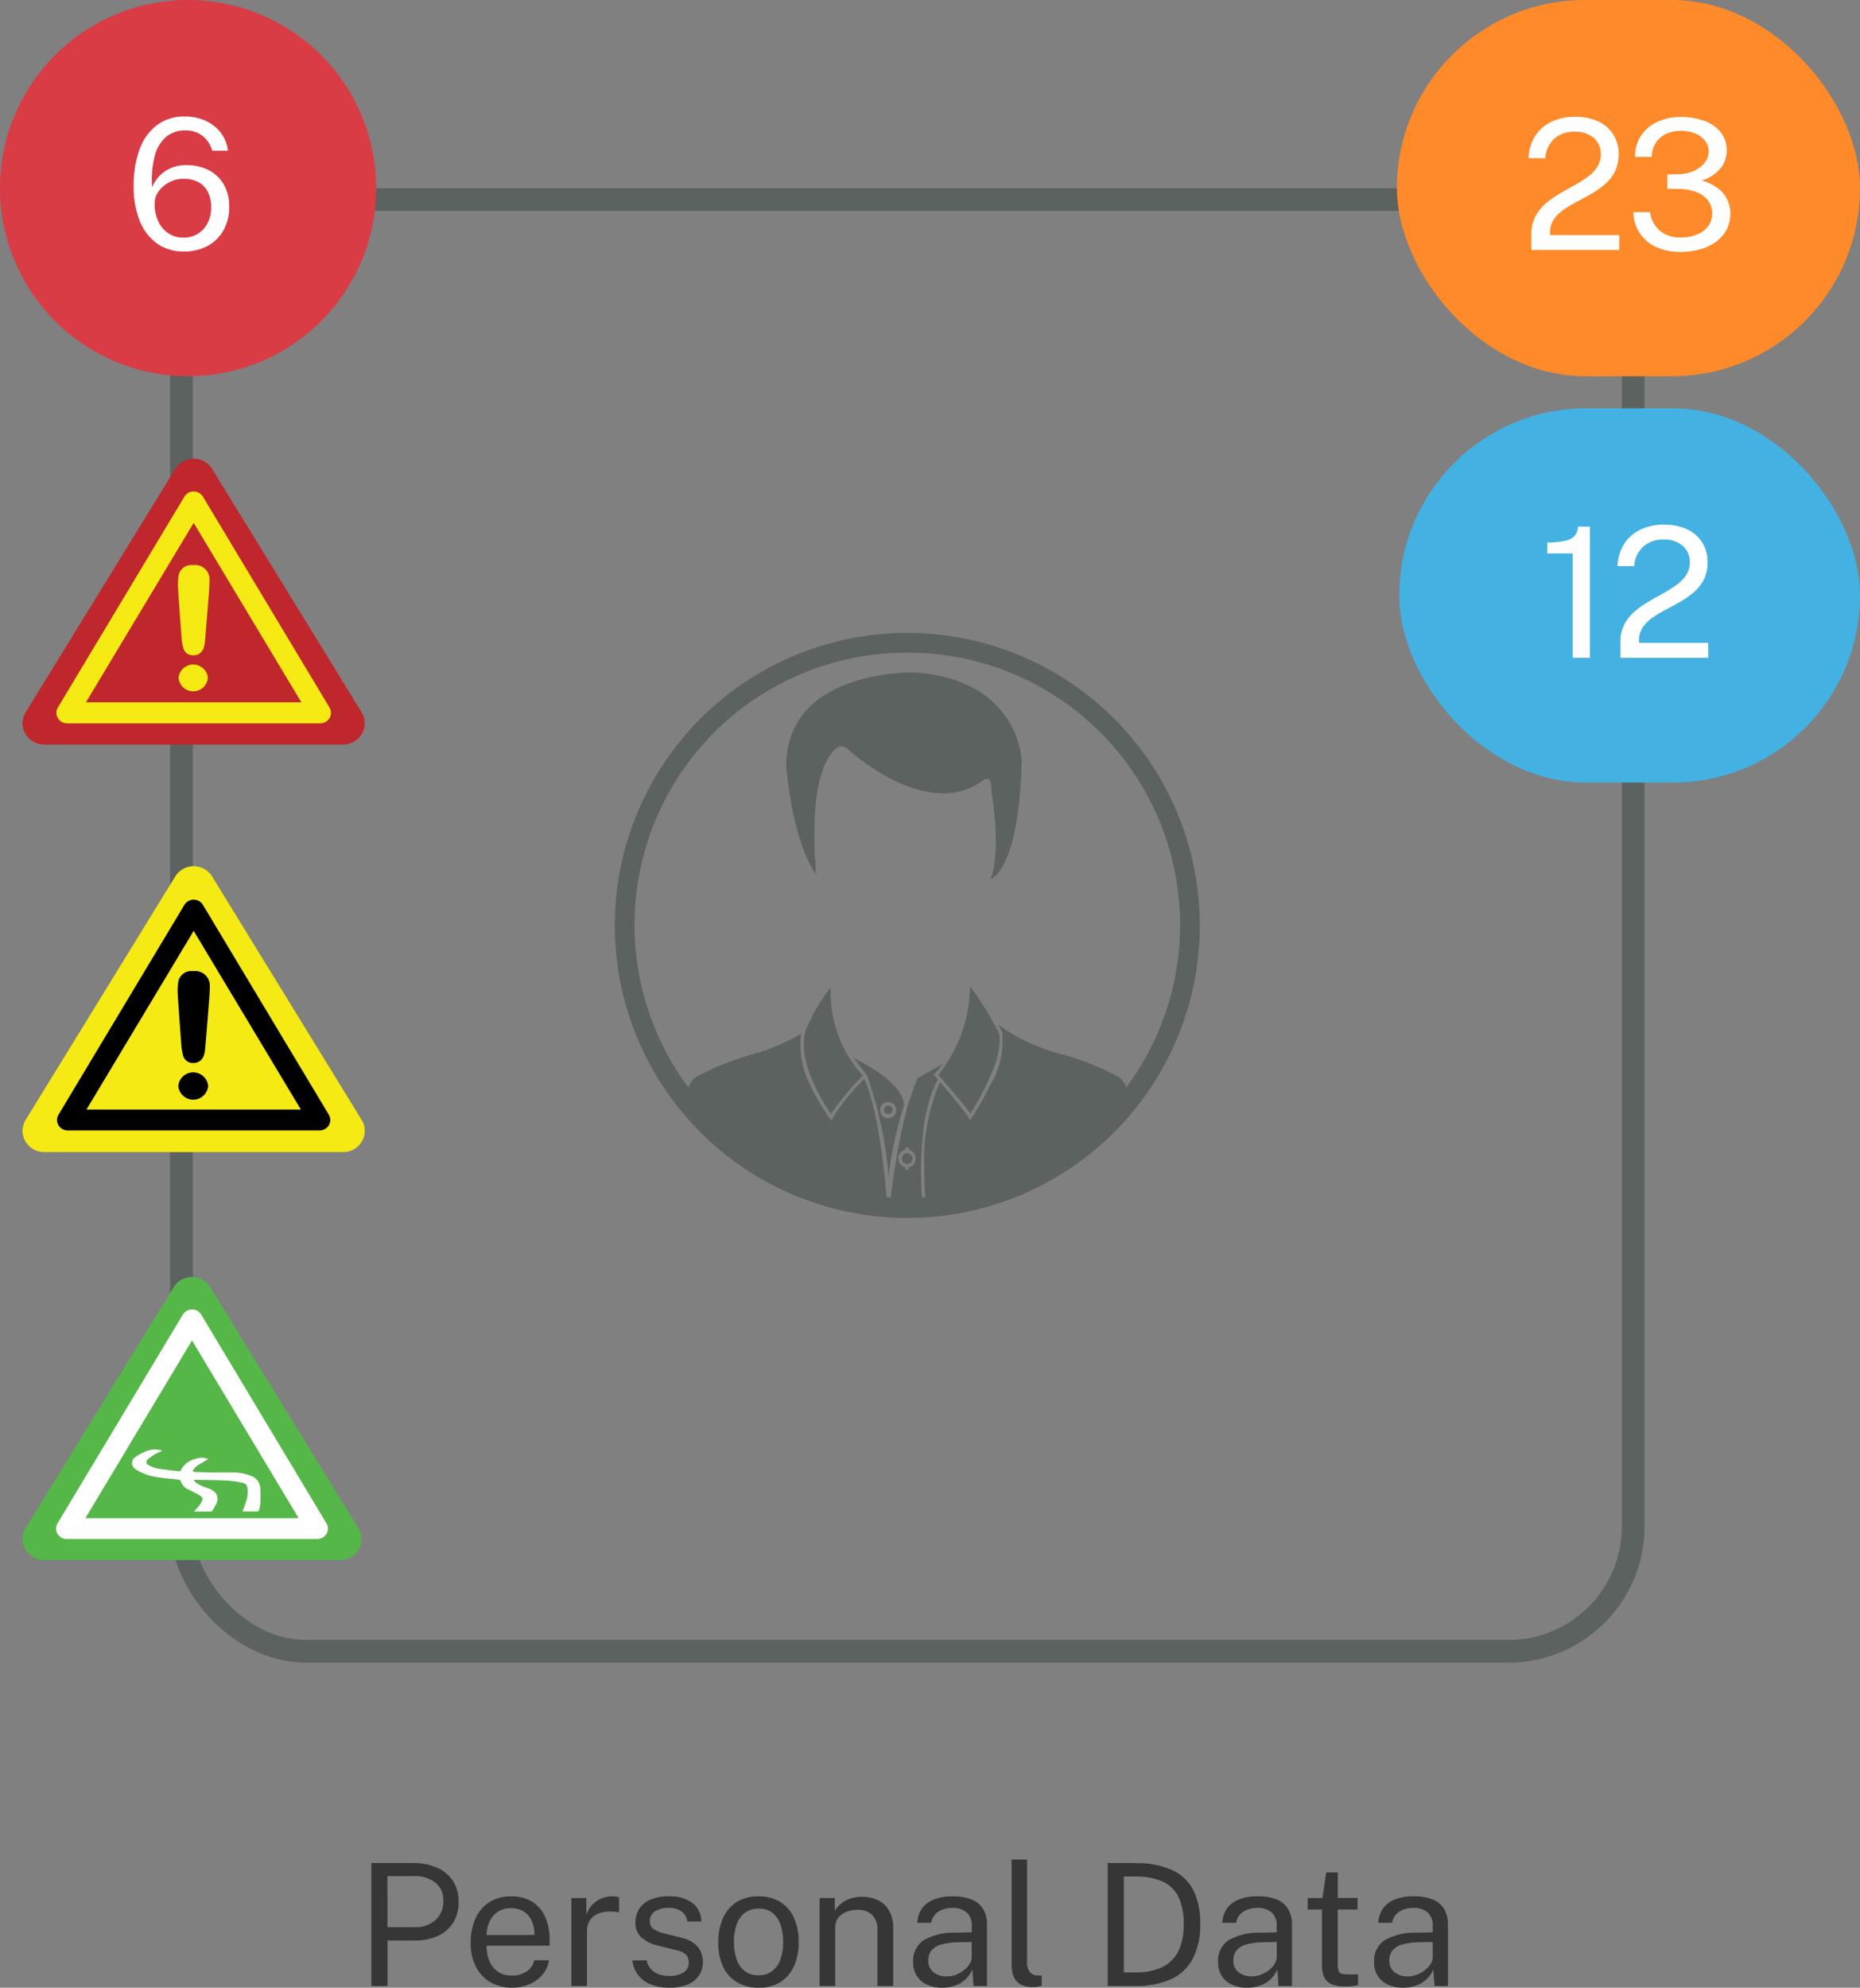 <svg xmlns="http://www.w3.org/2000/svg" xmlns:xlink="http://www.w3.org/1999/xlink" width="164.001" height="175.257" viewBox="0 0 164.001 175.257">
  <rect x="0" y="0" width="164.001" height="175.257" fill="#808080" stroke="none"/>
  <defs>
    <clipPath id="clip-path">
      <rect id="Rectangle_23283" data-name="Rectangle 23283" width="11.347" height="5.481" fill="none"/>
    </clipPath>
  </defs>
  <g id="personal-data-141024" transform="translate(-1020 -374)">
    <g id="Group_114777" data-name="Group 114777" transform="translate(606.075 -1478.572)">
      <g id="Group_114776" data-name="Group 114776">
        <g id="Rectangle_2046" data-name="Rectangle 2046" transform="translate(428.926 1869.17)" fill="none" stroke="#5c6260" stroke-width="2">
          <rect width="130" height="130" rx="12" stroke="none"/>
          <rect x="1" y="1" width="128" height="128" rx="11" fill="none"/>
        </g>
        <path id="Path_133175" data-name="Path 133175" d="M-47.254,0V-10.845h3.667a5.2,5.2,0,0,1,2.07.39A3.224,3.224,0,0,1-40.087-9.3a3.265,3.265,0,0,1,.521,1.883,3.382,3.382,0,0,1-.484,1.845A3.074,3.074,0,0,1-41.4-4.41a4.74,4.74,0,0,1-2,.4h-2.43V0Zm1.417-5.183h2.408a2.623,2.623,0,0,0,1.815-.622,2.157,2.157,0,0,0,.7-1.695,1.937,1.937,0,0,0-.72-1.635A2.96,2.96,0,0,0-43.5-9.69h-2.34ZM-34.841.15a3.765,3.765,0,0,1-1.9-.473,3.284,3.284,0,0,1-1.29-1.358A4.509,4.509,0,0,1-38.5-3.8a5.131,5.131,0,0,1,.42-2.145,3.3,3.3,0,0,1,1.219-1.44,3.461,3.461,0,0,1,1.924-.517,3.434,3.434,0,0,1,1.853.472A3,3,0,0,1-31.935-6.1a4.851,4.851,0,0,1,.394,2.036v.51H-37.1a3.488,3.488,0,0,0,.244,1.331,2.12,2.12,0,0,0,.739.949,2.107,2.107,0,0,0,1.252.352,2.312,2.312,0,0,0,1.279-.345,1.55,1.55,0,0,0,.686-1h1.305A2.57,2.57,0,0,1-32.22-.937,3.146,3.146,0,0,1-33.4-.124,3.861,3.861,0,0,1-34.841.15Zm-2.25-4.643h4.215A3.084,3.084,0,0,0-33.1-5.7a1.869,1.869,0,0,0-.686-.848,2.027,2.027,0,0,0-1.159-.311,2,2,0,0,0-1.208.349,2.109,2.109,0,0,0-.712.892A2.733,2.733,0,0,0-37.091-4.493ZM-29.621,0V-7.755h1.32v1.492a2.478,2.478,0,0,1,.547-.919,2.289,2.289,0,0,1,.806-.544,2.53,2.53,0,0,1,.941-.18,2.5,2.5,0,0,1,.337.023.7.7,0,0,1,.255.075v1.342a.919.919,0,0,0-.289-.071,2.881,2.881,0,0,0-.3-.019,3.182,3.182,0,0,0-.87.056,1.98,1.98,0,0,0-.712.3,1.475,1.475,0,0,0-.484.551,1.788,1.788,0,0,0-.176.829V0Zm8.6.15a4.384,4.384,0,0,1-1.5-.251,2.685,2.685,0,0,1-1.151-.788,2.591,2.591,0,0,1-.57-1.369h1.26a1.6,1.6,0,0,0,.375.761,1.745,1.745,0,0,0,.686.457,2.527,2.527,0,0,0,.9.154,2.415,2.415,0,0,0,1.267-.292.981.981,0,0,0,.48-.9.943.943,0,0,0-.251-.686,1.545,1.545,0,0,0-.784-.379l-1.6-.4a3.521,3.521,0,0,1-1.5-.705,1.7,1.7,0,0,1-.566-1.343,2.183,2.183,0,0,1,.33-1.2,2.227,2.227,0,0,1,.986-.818,3.942,3.942,0,0,1,1.639-.3,3.372,3.372,0,0,1,2.04.566,2.023,2.023,0,0,1,.81,1.661h-1.23a1.289,1.289,0,0,0-.495-.881,1.812,1.812,0,0,0-1.14-.326,2.219,2.219,0,0,0-1.2.3,1.01,1.01,0,0,0-.469.919.752.752,0,0,0,.334.649,2.917,2.917,0,0,0,.971.394l1.56.39a3.023,3.023,0,0,1,.885.375,2.059,2.059,0,0,1,.555.518,1.9,1.9,0,0,1,.289.6,2.232,2.232,0,0,1,.086.6,2.114,2.114,0,0,1-.353,1.226,2.262,2.262,0,0,1-1.02.8A4.147,4.147,0,0,1-21.019.15Zm7.905,0a3.676,3.676,0,0,1-1.871-.461,3.112,3.112,0,0,1-1.241-1.354,4.879,4.879,0,0,1-.442-2.183,5.139,5.139,0,0,1,.413-2.13A3.2,3.2,0,0,1-15.049-7.4a3.544,3.544,0,0,1,1.943-.506,3.569,3.569,0,0,1,1.86.469A3.143,3.143,0,0,1-10.02-6.06a5.052,5.052,0,0,1,.439,2.213,5.037,5.037,0,0,1-.405,2.085A3.187,3.187,0,0,1-11.175-.356,3.5,3.5,0,0,1-13.114.15Zm.007-1.095a1.922,1.922,0,0,0,1.17-.353A2.175,2.175,0,0,0-11.2-2.31a4.4,4.4,0,0,0,.251-1.567,4.718,4.718,0,0,0-.221-1.5,2.251,2.251,0,0,0-.694-1.054,1.881,1.881,0,0,0-1.238-.39,2,2,0,0,0-1.193.349,2.13,2.13,0,0,0-.739,1.009,4.453,4.453,0,0,0-.251,1.583,4.7,4.7,0,0,0,.221,1.485,2.213,2.213,0,0,0,.7,1.057A1.939,1.939,0,0,0-13.106-.945ZM-7.736,0V-7.755h1.343V-6.63a2.379,2.379,0,0,1,.521-.607,2.593,2.593,0,0,1,.81-.457,3.218,3.218,0,0,1,1.1-.173,3.127,3.127,0,0,1,1.354.293,2.271,2.271,0,0,1,.99.911A3.063,3.063,0,0,1-1.249-5.07V0H-2.636V-4.935a1.745,1.745,0,0,0-.476-1.346A1.749,1.749,0,0,0-4.346-6.72a2.817,2.817,0,0,0-.983.169,1.72,1.72,0,0,0-.743.51,1.294,1.294,0,0,0-.285.859V0ZM3.071.15A3.132,3.132,0,0,1,1.74-.116a2.1,2.1,0,0,1-.9-.769A2.183,2.183,0,0,1,.514-2.1a2.185,2.185,0,0,1,.9-1.92A5.356,5.356,0,0,1,4.3-4.7l1.38-.037V-5.34a1.5,1.5,0,0,0-.427-1.129,1.83,1.83,0,0,0-1.32-.416,2.287,2.287,0,0,0-1.178.315,1.441,1.441,0,0,0-.653,1H.881A2.364,2.364,0,0,1,1.3-6.844a2.329,2.329,0,0,1,1.069-.791A4.457,4.457,0,0,1,4-7.905a4.327,4.327,0,0,1,1.684.285,2.076,2.076,0,0,1,1.005.84,2.605,2.605,0,0,1,.334,1.365V0H5.839L5.734-1.455A2.614,2.614,0,0,1,4.6-.2,3.35,3.35,0,0,1,3.071.15Zm.412-1A2.249,2.249,0,0,0,4.267-.99a2.68,2.68,0,0,0,.7-.386,2.161,2.161,0,0,0,.514-.548,1.145,1.145,0,0,0,.195-.626V-3.878l-1.148.023a6.018,6.018,0,0,0-1.485.18,1.752,1.752,0,0,0-.893.517,1.374,1.374,0,0,0-.3.923,1.236,1.236,0,0,0,.457,1.02A1.809,1.809,0,0,0,3.484-.848ZM11.149.1a2.52,2.52,0,0,1-1.016-.173A1.4,1.4,0,0,1,9.54-.54a1.692,1.692,0,0,1-.278-.671A4.231,4.231,0,0,1,9.191-2v-9.15h1.365V-2.13a1.41,1.41,0,0,0,.229.878.851.851,0,0,0,.641.322l.42.008v.9a3.155,3.155,0,0,1-.36.086A1.924,1.924,0,0,1,11.149.1ZM17.666,0V-10.845l.319,0q.266,0,.649,0t.8,0q.412,0,.757.011a7.534,7.534,0,0,1,3.236.649,3.908,3.908,0,0,1,1.822,1.8,6.5,6.5,0,0,1,.581,2.895A6.582,6.582,0,0,1,25.2-2.468,4.084,4.084,0,0,1,23.295-.623,7.426,7.426,0,0,1,20.044,0Zm1.425-1.193h.952a5.822,5.822,0,0,0,2.31-.416,3.037,3.037,0,0,0,1.489-1.354,5.156,5.156,0,0,0,.521-2.505,5.146,5.146,0,0,0-.506-2.483A2.885,2.885,0,0,0,22.4-9.259a6,6,0,0,0-2.3-.394H19.091ZM29.959.15a3.132,3.132,0,0,1-1.331-.266,2.1,2.1,0,0,1-.9-.769A2.183,2.183,0,0,1,27.4-2.1a2.185,2.185,0,0,1,.9-1.92A5.356,5.356,0,0,1,31.189-4.7l1.38-.037V-5.34a1.5,1.5,0,0,0-.427-1.129,1.83,1.83,0,0,0-1.32-.416,2.287,2.287,0,0,0-1.178.315,1.441,1.441,0,0,0-.653,1H27.769a2.364,2.364,0,0,1,.424-1.279,2.329,2.329,0,0,1,1.069-.791,4.457,4.457,0,0,1,1.628-.27,4.327,4.327,0,0,1,1.684.285,2.076,2.076,0,0,1,1.005.84,2.605,2.605,0,0,1,.334,1.365V0H32.726l-.1-1.455A2.614,2.614,0,0,1,31.485-.2,3.35,3.35,0,0,1,29.959.15Zm.413-1a2.249,2.249,0,0,0,.784-.142,2.68,2.68,0,0,0,.705-.386,2.162,2.162,0,0,0,.514-.548,1.145,1.145,0,0,0,.195-.626V-3.878l-1.147.023a6.018,6.018,0,0,0-1.485.18,1.752,1.752,0,0,0-.892.517,1.374,1.374,0,0,0-.3.923,1.236,1.236,0,0,0,.458,1.02A1.809,1.809,0,0,0,30.371-.848ZM38.6.038A2.882,2.882,0,0,1,37.354-.18a1.225,1.225,0,0,1-.619-.645,2.76,2.76,0,0,1-.176-1.05V-6.743H35.3V-7.755h1.3l.338-2.258h1.02v2.25H39.7v1.02H37.954V-1.92a1.564,1.564,0,0,0,.086.6.417.417,0,0,0,.289.244,2.392,2.392,0,0,0,.57.052h.847v.93a2.128,2.128,0,0,1-.431.09A5.707,5.707,0,0,1,38.6.038ZM43.714.15a3.132,3.132,0,0,1-1.331-.266,2.1,2.1,0,0,1-.9-.769A2.183,2.183,0,0,1,41.156-2.1a2.185,2.185,0,0,1,.9-1.92A5.356,5.356,0,0,1,44.944-4.7l1.38-.037V-5.34A1.5,1.5,0,0,0,45.9-6.469a1.83,1.83,0,0,0-1.32-.416A2.287,2.287,0,0,0,43.4-6.57a1.441,1.441,0,0,0-.653,1H41.524a2.365,2.365,0,0,1,.424-1.279,2.329,2.329,0,0,1,1.069-.791,4.457,4.457,0,0,1,1.627-.27,4.327,4.327,0,0,1,1.684.285,2.076,2.076,0,0,1,1.005.84,2.605,2.605,0,0,1,.334,1.365V0H46.481l-.1-1.455A2.614,2.614,0,0,1,45.24-.2,3.35,3.35,0,0,1,43.714.15Zm.412-1A2.249,2.249,0,0,0,44.91-.99a2.68,2.68,0,0,0,.705-.386,2.162,2.162,0,0,0,.514-.548,1.145,1.145,0,0,0,.195-.626V-3.878l-1.147.023a6.018,6.018,0,0,0-1.485.18,1.752,1.752,0,0,0-.892.517,1.374,1.374,0,0,0-.3.923,1.236,1.236,0,0,0,.458,1.02A1.809,1.809,0,0,0,44.126-.848Z" transform="translate(493.926 2027.68)" fill="#363636"/>
        <g id="Group_114791" data-name="Group 114791" transform="translate(-1199.868 847.379)">
          <path id="Path_133167" data-name="Path 133167" d="M17.275,9.854c-.022-.012.641-.621,1.132-.136,0,0,7.029,6.543,11.995,2.791,0,0,.788-.668.728.972,0,0,.911,5.022-.06,7.753,0,0,2.489-.728,2.732-10.416,0,0-.182-7.148-9.384-7.816h0S13.21,2.638,13.028,11.124c0,0,.486,6.786,2.664,9.686,0,0-.968-8.362,1.583-10.957" transform="translate(1670.078 1061.479)" fill="#5c6260"/>
          <path id="Path_133168" data-name="Path 133168" d="M24.606,34.688c.444.5,2.245,2.564,2.829,3.407.594-.955,3.02-4.973,2.511-7.065h.008a25.914,25.914,0,0,0-2.55-4.146,12.837,12.837,0,0,1-2.8,7.8" transform="translate(1671.924 1065.287)" fill="#5c6260"/>
          <path id="Path_133169" data-name="Path 133169" d="M16.739,26.967a15.1,15.1,0,0,0-2.234,3.9c-.7,2.743,1.638,6.337,2.27,7.234a24.454,24.454,0,0,1,2.8-3.362h0a11.027,11.027,0,0,1-2.838-7.767" transform="translate(1670.292 1065.301)" fill="#5c6260"/>
          <path id="Path_133170" data-name="Path 133170" d="M20.468,36.333a.377.377,0,1,0,.387-.4.4.4,0,0,0-.387.4" transform="translate(1671.264 1066.73)" fill="#5c6260"/>
          <path id="Path_133171" data-name="Path 133171" d="M18.167,32.326,19.3,33.8l.072.132a34.928,34.928,0,0,1,1.87,8.872,33.235,33.235,0,0,1,1.36-6.3.546.546,0,0,1,.01-.06c-.158-1.868-3.228-3.506-4.441-4.114m3.749,4.568v.012a.711.711,0,0,1-1.423.023.712.712,0,0,1,.693-.73v0a.712.712,0,0,1,.729.691" transform="translate(1670.897 1066.155)" fill="#5c6260"/>
          <path id="Path_133172" data-name="Path 133172" d="M21.835,40.037a.475.475,0,0,0,.444.486h0a.486.486,0,0,0,0-.972.466.466,0,0,0-.444.485" transform="translate(1671.482 1067.308)" fill="#5c6260"/>
          <path id="Path_133173" data-name="Path 133173" d="M25.791,0A25.791,25.791,0,1,0,51.584,25.791,25.791,25.791,0,0,0,25.791,0m0,1.739a24.006,24.006,0,0,1,19.319,38.32,2.42,2.42,0,0,0-.647-.894A24.841,24.841,0,0,0,39.6,37.194a16.469,16.469,0,0,1-5.8-2.667c.205.39.352.645.352.657l.012.036a7.7,7.7,0,0,1-1.107,4.739,24.5,24.5,0,0,1-1.583,2.791l-.148.22-.122-.231a35.281,35.281,0,0,0-2.532-3.132,17.344,17.344,0,0,0-1.383,7.575c-.007.861.027,1.723.077,2.581-.1.007-.191.009-.288.015-.162-2.768-.168-7.53,1.4-10.4l-.264-.317-.1-.109.1-.1.764-.863c-1.068.583-2.111,1.141-2.282,1.287-.073.17-.445,1.081-.889,2.452a59.334,59.334,0,0,0-1.47,8.04c-.122-.007-.246-.009-.366-.019-.067-.836-.628-7.407-1.963-10.433a18.364,18.364,0,0,0-2.791,3.436l-.1.266-.172-.231a16.955,16.955,0,0,1-1.554-2.6,8.05,8.05,0,0,1-.97-4.84A18.6,18.6,0,0,1,12,37.195a24.845,24.845,0,0,0-4.856,1.966,2.381,2.381,0,0,0-.661.911A24.006,24.006,0,0,1,25.791,1.739m.736,44.6a.762.762,0,0,1-.608.777v.205h-.3v-.205a.774.774,0,0,1-.608-.777.791.791,0,0,1,.608-.777v-.205h.3v.205a.791.791,0,0,1,.608.777" transform="translate(1668 1061)" fill="#5c6260"/>
        </g>
      </g>
    </g>
    <g id="Group_114787" data-name="Group 114787" transform="translate(-3353 -9448)">
      <g id="Group_94720" data-name="Group 94720" transform="translate(4373 9822)">
        <path id="Path_121513" data-name="Path 121513" d="M16.585,0A16.585,16.585,0,1,1,0,16.585,16.585,16.585,0,0,1,16.585,0Z" transform="translate(0 0)" fill="#d93c45"/>
        <path id="Path_133186" data-name="Path 133186" d="M.188.176a3.945,3.945,0,0,1-2.332-.7A4.459,4.459,0,0,1-3.672-2.508a8.022,8.022,0,0,1-.54-3.1A9.066,9.066,0,0,1-3.688-8.84a4.652,4.652,0,0,1,1.532-2.132,4,4,0,0,1,2.472-.756,4.323,4.323,0,0,1,1.772.36,3.52,3.52,0,0,1,1.348,1.032A3.24,3.24,0,0,1,4.1-8.712H2.708a2.456,2.456,0,0,0-.84-1.3A2.39,2.39,0,0,0,.34-10.5a2.549,2.549,0,0,0-1.708.58,3.325,3.325,0,0,0-1,1.7A8.45,8.45,0,0,0-2.58-5.48a2.823,2.823,0,0,1,.66-1.028A3.143,3.143,0,0,1-.884-7.2,3.326,3.326,0,0,1,.4-7.44,4.286,4.286,0,0,1,2.4-7,3.248,3.248,0,0,1,3.732-5.732a3.805,3.805,0,0,1,.48,1.956A4.179,4.179,0,0,1,3.72-1.724a3.516,3.516,0,0,1-1.4,1.4A4.318,4.318,0,0,1,.188.176ZM.172-1.048a2.382,2.382,0,0,0,1.264-.336A2.355,2.355,0,0,0,2.3-2.32,2.927,2.927,0,0,0,2.62-3.7a3.011,3.011,0,0,0-.284-1.36A1.987,1.987,0,0,0,1.5-5.936a2.751,2.751,0,0,0-1.344-.3,2.6,2.6,0,0,0-1.212.3A2.708,2.708,0,0,0-2-5.152a1.765,1.765,0,0,0-.364,1.08,3.61,3.61,0,0,0,.308,1.564,2.546,2.546,0,0,0,.892,1.072A2.334,2.334,0,0,0,.172-1.048Z" transform="translate(16 22)" fill="#fff"/>
      </g>
      <g id="Group_94658" data-name="Group 94658" transform="translate(4375 9898.391)">
        <g id="Group_92182" data-name="Group 92182" transform="translate(0 0)">
          <g id="Group_92180" data-name="Group 92180" transform="translate(0 0)">
            <path id="Polygon_94" data-name="Polygon 94" d="M16.194,2.768a1.907,1.907,0,0,1,3.236,0L32.617,24.234a1.828,1.828,0,0,1,.027,1.871A1.9,1.9,0,0,1,31,27.049H4.625A1.9,1.9,0,0,1,2.979,26.1a1.828,1.828,0,0,1,.027-1.871Z" transform="translate(-2.735 -1.871)" fill="#f5ea14"/>
            <path id="Polygon_94_-_Outline" data-name="Polygon 94 - Outline" d="M17.812,3.727h0L4.625,25.192H31L17.812,3.727m0-1.856a1.881,1.881,0,0,1,1.618.9L32.617,24.234a1.828,1.828,0,0,1,.027,1.871A1.9,1.9,0,0,1,31,27.049H4.625A1.9,1.9,0,0,1,2.979,26.1a1.828,1.828,0,0,1,.027-1.871L16.194,2.768a1.881,1.881,0,0,1,1.618-.9Z" transform="translate(-2.735 -1.871)" fill="#f5ea14"/>
            <path id="Polygon_95" data-name="Polygon 95" d="M17.747,7.493,8.294,23.247H27.2L17.747,7.493m0-2.749a.94.94,0,0,1,.814.456l11.1,18.5a.907.907,0,0,1,.005.927.949.949,0,0,1-.819.465H6.644a.949.949,0,0,1-.819-.465.907.907,0,0,1,.005-.927l11.1-18.5a.94.94,0,0,1,.814-.456Z" transform="translate(-2.67 -1.808)"/>
            <g id="Group_92179" data-name="Group 92179" transform="translate(13.657 9.224)">
              <path id="Path_120730" data-name="Path 120730" d="M17.506,11.207h.182A1.276,1.276,0,0,1,18.95,12.5q0,.03,0,.06c0,.546-.058,1.206-.1,1.748-.1,1.258-.2,2.574-.316,3.833a2.1,2.1,0,0,1-.136.581.912.912,0,0,1-.916.589.851.851,0,0,1-.863-.594,3.986,3.986,0,0,1-.174-.96q-.17-2.225-.319-4.451a4.812,4.812,0,0,1,.035-1.032,1.154,1.154,0,0,1,1.135-1.067Z" transform="translate(-16.11 -11.206)" fill-rule="evenodd"/>
              <path id="Path_120731" data-name="Path 120731" d="M18.805,21.13a1.319,1.319,0,0,1-2.632,0,1.324,1.324,0,0,1,2.632,0Z" transform="translate(-16.109 -11.015)" fill-rule="evenodd"/>
            </g>
          </g>
        </g>
      </g>
      <g id="Group_94659" data-name="Group 94659" transform="translate(4375 9934.606)">
        <g id="Group_92183" data-name="Group 92183" transform="translate(0 0)">
          <path id="Polygon_92" data-name="Polygon 92" d="M16.062,2.76a1.889,1.889,0,0,1,3.2,0L32.324,24.014a1.81,1.81,0,0,1,.027,1.853,1.877,1.877,0,0,1-1.63.934H4.607a1.877,1.877,0,0,1-1.63-.934A1.81,1.81,0,0,1,3,24.014Z" transform="translate(-2.735 -1.871)" fill="#55b748"/>
          <path id="Polygon_92_-_Outline" data-name="Polygon 92 - Outline" d="M17.664,3.709h0L4.607,24.963H30.721L17.664,3.709m0-1.838a1.862,1.862,0,0,1,1.6.889L32.324,24.014a1.81,1.81,0,0,1,.027,1.853,1.877,1.877,0,0,1-1.63.934H4.607a1.877,1.877,0,0,1-1.63-.934A1.81,1.81,0,0,1,3,24.014L16.062,2.76a1.862,1.862,0,0,1,1.6-.889Z" transform="translate(-2.735 -1.871)" fill="#55b748"/>
          <path id="Polygon_93" data-name="Polygon 93" d="M17.684,7.478l-9.4,15.667H27.088l-9.4-15.667m0-2.734a.935.935,0,0,1,.81.454L29.539,23.6a.9.9,0,0,1,.005.921.944.944,0,0,1-.815.462H6.639a.944.944,0,0,1-.815-.462.9.9,0,0,1,.005-.921L16.874,5.2A.935.935,0,0,1,17.684,4.744Z" transform="translate(-2.756 -1.891)" fill="#fff"/>
          <g id="Group_92177" data-name="Group 92177" transform="translate(9.627 15.202)">
            <g id="Group_92930" data-name="Group 92930" clip-path="url(#clip-path)">
              <g id="Group_92176" data-name="Group 92176" transform="translate(0.003 0.005)">
                <path id="Path_120729" data-name="Path 120729" d="M21.9,22.657c.113-.312.227-.581.309-.867a2.608,2.608,0,0,0,.133-1.233.491.491,0,0,0-.386-.43,9.332,9.332,0,0,0-1.348-.21c-.932-.047-1.869-.047-2.8-.065-.049,0-.1.008-.151.011a.6.6,0,0,0-.031.053c.067.067.13.144.2.2a3.805,3.805,0,0,0,1.091.489,1.8,1.8,0,0,1,.58.355.885.885,0,0,1,.069,1.053,4.988,4.988,0,0,1-.312.551.184.184,0,0,1-.131.084c-.483.006-.969,0-1.5,0,.171-.19.314-.337.446-.5a2.292,2.292,0,0,0,.217-.334c.15-.27.116-.437-.139-.582-.345-.2-.7-.382-1.054-.551a1.186,1.186,0,0,1-.627-.709.234.234,0,0,0-.159-.134c-.643-.078-1.3-.12-1.938-.228a4.634,4.634,0,0,1-1.792-.629,1.011,1.011,0,0,1-.163-.121.613.613,0,0,1,.007-.992,4.2,4.2,0,0,1,.843-.475,2.443,2.443,0,0,1,.754-.217,3.979,3.979,0,0,1,.756.066v.076a5.386,5.386,0,0,0-.57.266,3.952,3.952,0,0,0-.656.482.266.266,0,0,0,.046.459,2.354,2.354,0,0,0,.754.311c.652.111,1.309.184,1.967.255a.184.184,0,0,0,.156-.083A1.876,1.876,0,0,1,17.768,18a1.551,1.551,0,0,1,1.123.018c-.33.2-.668.384-1,.6a1.562,1.562,0,0,0-.307.325.586.586,0,0,0-.063.153.537.537,0,0,0,.155.062c.48.017.958.03,1.437.035.609.006,1.219-.006,1.83,0a4.447,4.447,0,0,1,1.82.353,1.211,1.211,0,0,1,.714,1.091,11.952,11.952,0,0,1,0,1.324,3.008,3.008,0,0,1-.123.582c-.012.041-.068.1-.106.1-.441.008-.886,0-1.351,0" transform="translate(-12.154 -17.183)" fill="#fff" fill-rule="evenodd"/>
              </g>
            </g>
          </g>
        </g>
      </g>
      <g id="Group_94653" data-name="Group 94653" transform="translate(4375 9862.457)">
        <g id="Group_92181" data-name="Group 92181" transform="translate(0 0)">
          <path id="Polygon_94-2" data-name="Polygon 94" d="M16.178,2.768a1.907,1.907,0,0,1,3.236,0L32.6,24.234a1.828,1.828,0,0,1,.027,1.871,1.9,1.9,0,0,1-1.646.943H4.609A1.9,1.9,0,0,1,2.963,26.1a1.828,1.828,0,0,1,.027-1.871Z" transform="translate(-2.719 -1.871)" fill="#c0272d"/>
          <path id="Polygon_94_-_Outline-2" data-name="Polygon 94 - Outline" d="M17.8,3.727h0L4.609,25.192H30.983L17.8,3.727m0-1.856a1.881,1.881,0,0,1,1.618.9L32.6,24.234a1.828,1.828,0,0,1,.027,1.871,1.9,1.9,0,0,1-1.646.943H4.609A1.9,1.9,0,0,1,2.963,26.1a1.828,1.828,0,0,1,.027-1.871L16.178,2.768a1.881,1.881,0,0,1,1.618-.9Z" transform="translate(-2.719 -1.871)" fill="#bf272d"/>
          <path id="Polygon_95-2" data-name="Polygon 95" d="M17.79,7.508l-9.5,15.823H27.287L17.79,7.508m0-2.761a.945.945,0,0,1,.818.458L29.763,23.789a.91.91,0,0,1,.005.931.953.953,0,0,1-.823.467H6.635a.953.953,0,0,1-.823-.467.91.91,0,0,1,.005-.931L16.972,5.2a.945.945,0,0,1,.818-.458Z" transform="translate(-2.713 -1.865)" fill="#f5ea14"/>
          <g id="Group_92179-2" data-name="Group 92179" transform="translate(13.683 9.363)">
            <path id="Path_120730-2" data-name="Path 120730" d="M17.479,11.217h.179A1.253,1.253,0,0,1,18.9,12.485c0,.02,0,.039,0,.059,0,.536-.057,1.183-.1,1.716-.1,1.234-.2,2.526-.31,3.762a2.057,2.057,0,0,1-.134.571.9.9,0,0,1-.9.578.835.835,0,0,1-.847-.583,3.912,3.912,0,0,1-.171-.942q-.167-2.184-.313-4.369a4.725,4.725,0,0,1,.034-1.013,1.132,1.132,0,0,1,1.114-1.048Z" transform="translate(-16.109 -11.216)" fill="#f5ea14" fill-rule="evenodd"/>
            <path id="Path_120731-2" data-name="Path 120731" d="M18.755,21.128a1.295,1.295,0,0,1-2.584,0,1.3,1.3,0,0,1,2.584,0Z" transform="translate(-16.108 -11.199)" fill="#f5ea14" fill-rule="evenodd"/>
          </g>
        </g>
      </g>
      <g id="Group_94725" data-name="Group 94725" transform="translate(4496.18 9857.934)">
        <rect id="Rectangle_24635" data-name="Rectangle 24635" width="40.621" height="33" rx="16.5" transform="translate(0.199 0.066)" fill="#43b2e3"/>
        <path id="Path_133185" data-name="Path 133185" d="M2.976,0V-9.208H.744v-.968a6.659,6.659,0,0,0,1.616-.152,1.487,1.487,0,0,0,.82-.464,1.338,1.338,0,0,0,.268-.776H4.5V0ZM7.184,0V-1.376a3.329,3.329,0,0,1,.332-1.536A3.824,3.824,0,0,1,8.4-4.044a7.742,7.742,0,0,1,1.2-.868q.652-.384,1.3-.74A11.781,11.781,0,0,0,12.1-6.4a3.472,3.472,0,0,0,.876-.88A2.031,2.031,0,0,0,13.3-8.44a1.828,1.828,0,0,0-.62-1.432,2.429,2.429,0,0,0-1.676-.552,2.571,2.571,0,0,0-1.824.64,2.516,2.516,0,0,0-.776,1.7H6.936a3.816,3.816,0,0,1,.5-1.828,3.438,3.438,0,0,1,1.384-1.324,4.655,4.655,0,0,1,2.248-.5,4.6,4.6,0,0,1,2.016.412A3.128,3.128,0,0,1,14.4-10.164a3.156,3.156,0,0,1,.468,1.724A3.332,3.332,0,0,1,14.544-6.9,3.663,3.663,0,0,1,13.676-5.8a7.518,7.518,0,0,1-1.18.836q-.64.368-1.288.708a11.211,11.211,0,0,0-1.184.712,3.327,3.327,0,0,0-.864.852,1.978,1.978,0,0,0-.328,1.144v.232h6.1V0Z" transform="translate(12.51 22.066)" fill="#fff"/>
      </g>
      <g id="Group_94732" data-name="Group 94732" transform="translate(4495.971 9822)">
        <rect id="Rectangle_24635-2" data-name="Rectangle 24635" width="40.83" height="33.17" rx="16.585" transform="translate(0.199)" fill="#ff8a29"/>
        <path id="Path_133184" data-name="Path 133184" d="M.992,0V-1.376a3.329,3.329,0,0,1,.332-1.536A3.824,3.824,0,0,1,2.2-4.044a7.742,7.742,0,0,1,1.2-.868q.652-.384,1.3-.74A11.781,11.781,0,0,0,5.9-6.4a3.472,3.472,0,0,0,.876-.88A2.031,2.031,0,0,0,7.112-8.44a1.828,1.828,0,0,0-.62-1.432,2.429,2.429,0,0,0-1.676-.552,2.571,2.571,0,0,0-1.824.64,2.516,2.516,0,0,0-.776,1.7H.744a3.816,3.816,0,0,1,.5-1.828,3.438,3.438,0,0,1,1.384-1.324,4.655,4.655,0,0,1,2.248-.5,4.6,4.6,0,0,1,2.016.412,3.128,3.128,0,0,1,1.324,1.152A3.156,3.156,0,0,1,8.68-8.44,3.332,3.332,0,0,1,8.352-6.9,3.663,3.663,0,0,1,7.484-5.8,7.518,7.518,0,0,1,6.3-4.96q-.64.368-1.288.708a11.211,11.211,0,0,0-1.184.712,3.327,3.327,0,0,0-.864.852A1.978,1.978,0,0,0,2.64-1.544v.232h6.1V0Zm13.08.176a4.914,4.914,0,0,1-2.1-.44,3.46,3.46,0,0,1-1.428-1.212,3.5,3.5,0,0,1-.56-1.852h1.48a2.537,2.537,0,0,0,.88,1.656,2.745,2.745,0,0,0,1.784.576,3.77,3.77,0,0,0,1.48-.268,2.267,2.267,0,0,0,.976-.74,1.824,1.824,0,0,0,.344-1.1,1.823,1.823,0,0,0-.384-1.176A2.393,2.393,0,0,0,15.5-5.116a4.262,4.262,0,0,0-1.48-.26L12.976-5.4V-6.656l.992-.024a3.393,3.393,0,0,0,1.36-.292,2.471,2.471,0,0,0,.948-.728,1.6,1.6,0,0,0,.348-1,1.5,1.5,0,0,0-.3-.892,2.042,2.042,0,0,0-.852-.66,3.3,3.3,0,0,0-1.348-.248,2.989,2.989,0,0,0-1.192.244A2.23,2.23,0,0,0,12-9.5a2.278,2.278,0,0,0-.392,1.3H10.136a3.276,3.276,0,0,1,.544-1.908,3.494,3.494,0,0,1,1.452-1.2,4.754,4.754,0,0,1,2-.416,5.969,5.969,0,0,1,2.12.348,3.226,3.226,0,0,1,1.44,1.012,2.553,2.553,0,0,1,.52,1.624A2.442,2.442,0,0,1,17.672-7.2a3.535,3.535,0,0,1-1.664,1.084,4.219,4.219,0,0,1,1.328.608,2.83,2.83,0,0,1,.88.98,2.768,2.768,0,0,1,.312,1.332,2.991,2.991,0,0,1-.332,1.42,3.089,3.089,0,0,1-.932,1.064,4.4,4.4,0,0,1-1.416.664A6.382,6.382,0,0,1,14.072.176Z" transform="translate(11.065 22.036)" fill="#fff"/>
      </g>
    </g>
  </g>
</svg>
